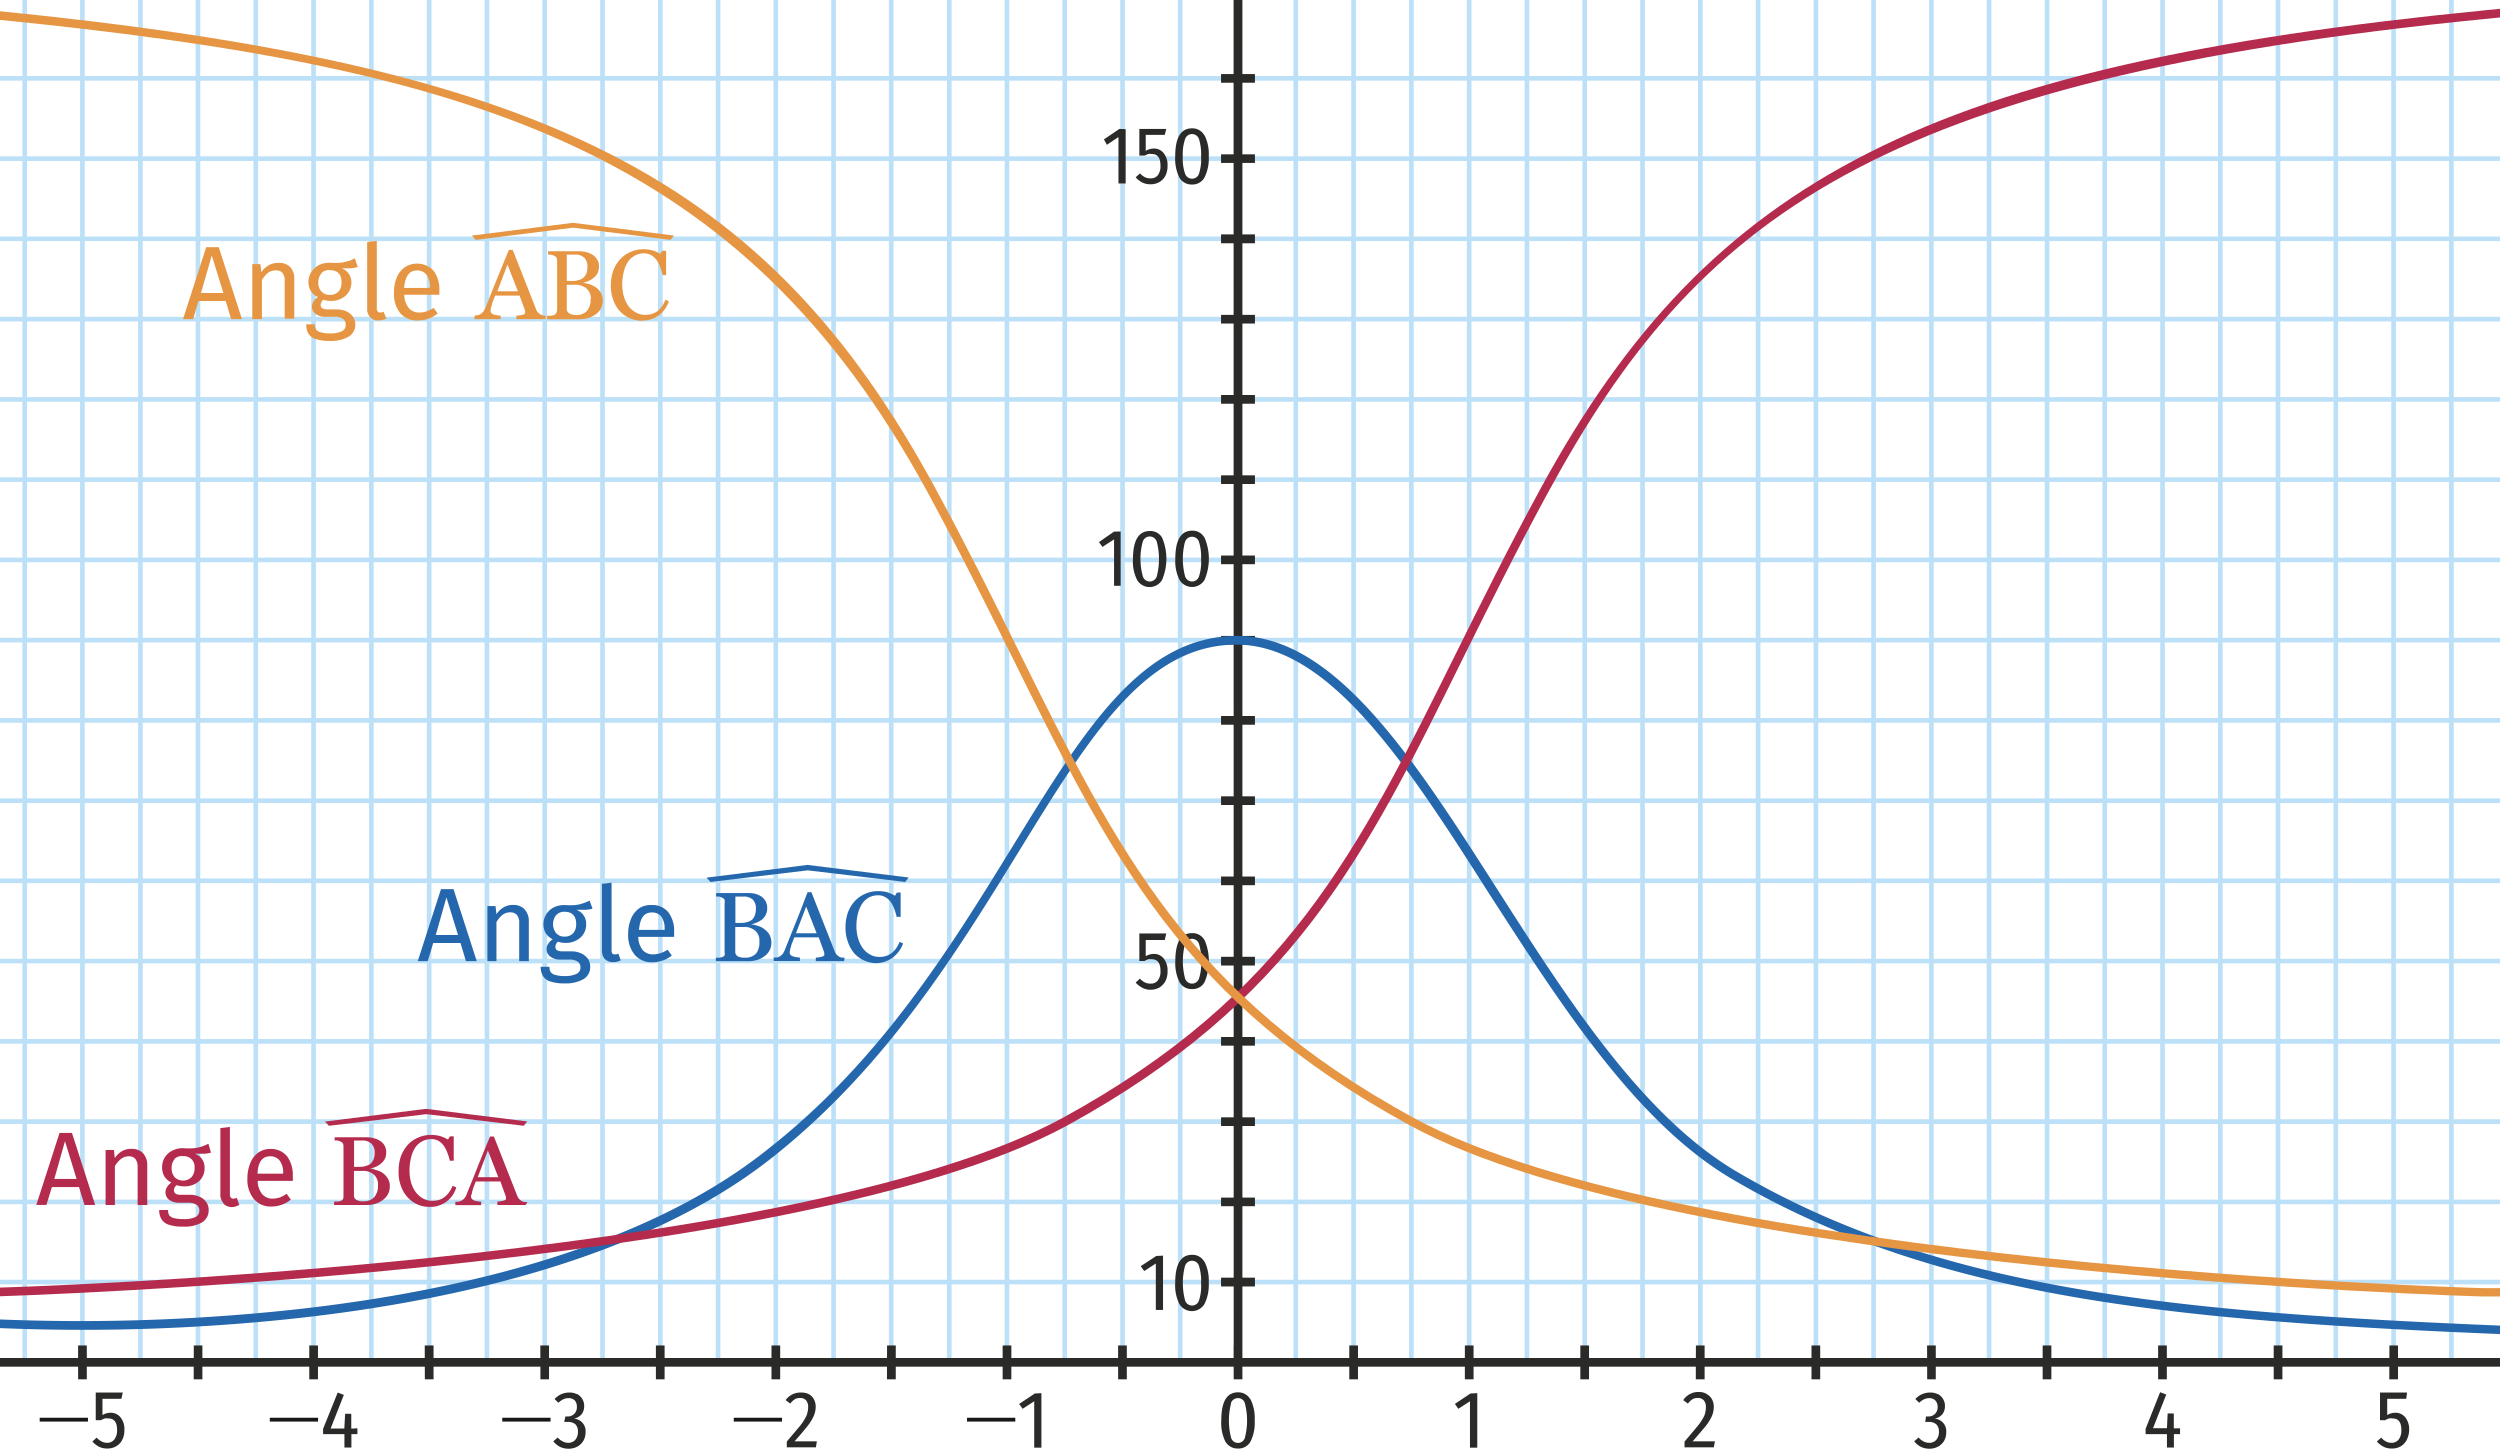 <svg xmlns="http://www.w3.org/2000/svg" viewBox="0 0 215.43 125.22"><defs><style>.cls-1{fill:#bce0f7;}.cls-2{fill:#e69542;}.cls-3{fill:#2a2a29;}.cls-4{fill:#181716;}.cls-5{fill:#2567ac;}.cls-6{fill:#b42b4d;}</style></defs><title>MAT2.2.TE-1</title><path d="M0 117.2h215.43v.4H0zM0 110.28h215.43v.4H0zM0 103.37h215.43v.4H0zM0 96.45h215.43v.4H0zM0 89.54h215.43v.4H0zM0 82.62h215.43v.4H0zM0 75.7h215.43v.4H0zM0 68.8h215.43v.4H0zM0 61.88h215.43v.4H0zM0 54.96h215.43v.4H0zM0 48.05h215.43v.4H0zM0 41.13h215.43v.4H0zM0 34.22h215.43v.4H0zM0 27.3h215.43v.4H0zM0 20.38h215.43v.4H0zM0 13.47h215.43v.4H0zM0 6.55h215.43v.4H0zM1.93-3.07h.4V117.4h-.4zM6.9-3.07h.4V117.4h-.4zM11.9-3.07h.4V117.4h-.4zM16.86-3.07h.4V117.4h-.4zM21.84-3.07h.4V117.4h-.4zM26.82-3.07h.4V117.4h-.4zM31.8-3.07h.4V117.4h-.4zM36.78-3.07h.4V117.4h-.4zM41.76-3.07h.4V117.4h-.4zM46.74-3.07h.4V117.4h-.4zM51.72-3.07h.4V117.4h-.4zM56.7-3.07h.4V117.4h-.4zM61.68-3.07h.4V117.4h-.4zM66.65-3.07h.4V117.4h-.4zM71.63-3.07h.4V117.4h-.4zM76.6-3.07h.4V117.4h-.4zM81.6-3.07h.4V117.4h-.4zM86.57-3.07h.4V117.4h-.4zM91.55-3.07h.4V117.4h-.4zM96.53-3.07h.4V117.4h-.4zM101.5-3.07h.4V117.4h-.4zM106.5-3.07h.4V117.4h-.4zM111.46-3.07h.4V117.4h-.4zM116.44-3.07h.4V117.4h-.4zM121.42-3.07h.4V117.4h-.4zM126.4-3.07h.4V117.4h-.4zM131.38-3.07h.4V117.4h-.4zM136.36-3.07h.4V117.4h-.4zM141.34-3.07h.4V117.4h-.4zM146.32-3.07h.4V117.4h-.4zM151.3-3.07h.4V117.4h-.4zM156.28-3.07h.4V117.4h-.4zM161.25-3.07h.4V117.4h-.4zM166.23-3.07h.4V117.4h-.4zM171.2-3.07h.4V117.4h-.4zM176.2-3.07h.4V117.4h-.4zM181.17-3.07h.4V117.4h-.4zM186.15-3.07h.4V117.4h-.4zM191.13-3.07h.4V117.4h-.4zM196.1-3.07h.4V117.4h-.4zM201.08-3.07h.4V117.4h-.4zM206.06-3.07h.4V117.4h-.4zM211.04-3.07h.4V117.4h-.4z" class="cls-1"/><path d="M19.92 27.5l-.47-1.56H17.1l-.46 1.56h-.87l2-6.2h1.08l2 6.2zm-2.6-2.25h1.93l-1-3.24zM25 23a1.48 1.48 0 0 1 .36 1.06v3.4h-.83v-3.24a1.05 1.05 0 0 0-.2-.72.73.73 0 0 0-.54-.2 1.1 1.1 0 0 0-.68.2 2.4 2.4 0 0 0-.54.63v3.37h-.83v-4.74h.7l.08.7a1.86 1.86 0 0 1 .63-.6 1.55 1.55 0 0 1 .82-.2A1.33 1.33 0 0 1 25 23zM30.83 23a2.68 2.68 0 0 1-.6.12c-.2 0-.47 0-.8 0a1.25 1.25 0 0 1 .85 1.2 1.5 1.5 0 0 1-.5 1.16 1.85 1.85 0 0 1-1.3.45 1.93 1.93 0 0 1-.6-.1.45.45 0 0 0-.18.2.55.55 0 0 0-.07.25c0 .25.2.38.63.38H29a2.08 2.08 0 0 1 .85.17 1.47 1.47 0 0 1 .57.47 1.23 1.23 0 0 1 .2.68 1.2 1.2 0 0 1-.56 1.02 3 3 0 0 1-1.65.38 3.9 3.9 0 0 1-1.2-.16 1.2 1.2 0 0 1-.64-.47 1.62 1.62 0 0 1-.18-.8h.74a.83.83 0 0 0 .1.44.64.64 0 0 0 .4.24 2.67 2.67 0 0 0 .8.1 2.2 2.2 0 0 0 1.06-.2.58.58 0 0 0 .3-.55.55.55 0 0 0-.24-.5 1.17 1.17 0 0 0-.7-.18h-.75a1.4 1.4 0 0 1-.92-.26.8.8 0 0 1-.3-.64A.9.9 0 0 1 27 26a1.2 1.2 0 0 1 .4-.4 1.47 1.47 0 0 1-.62-.53 1.54 1.54 0 0 1-.2-.77 1.57 1.57 0 0 1 .25-.86 1.64 1.64 0 0 1 .66-.6 2.05 2.05 0 0 1 .92-.2 6.35 6.35 0 0 0 .93 0 2.83 2.83 0 0 0 .63-.14c.16 0 .37-.14.6-.24zm-3.14.57a1.12 1.12 0 0 0-.26.77 1.07 1.07 0 0 0 .26.77.92.92 0 0 0 .74.3 1 1 0 0 0 .74-.28 1.14 1.14 0 0 0 .26-.8c0-.7-.34-1.05-1-1.05a.9.9 0 0 0-.75.27zM31.9 27.33a1 1 0 0 1-.26-.77v-5.7l.83-.1v5.8a.43.43 0 0 0 .07.27.25.25 0 0 0 .22.1.75.75 0 0 0 .3-.06l.23.58a1.46 1.46 0 0 1-.67.16.9.9 0 0 1-.72-.27zM37.84 25.4h-3a1.8 1.8 0 0 0 .4 1.16 1.13 1.13 0 0 0 .87.37 1.9 1.9 0 0 0 .65-.1 2.46 2.46 0 0 0 .6-.3l.36.48a2.63 2.63 0 0 1-1.65.6 1.92 1.92 0 0 1-1.56-.6 2.65 2.65 0 0 1-.56-1.78 3.37 3.37 0 0 1 .23-1.3 2.1 2.1 0 0 1 .7-.9 1.94 1.94 0 0 1 2.48.3 2.63 2.63 0 0 1 .5 1.68c0 .13 0 .27 0 .4zm-.8-.65a1.7 1.7 0 0 0-.28-1.07 1 1 0 0 0-.84-.37c-.67 0-1 .5-1.1 1.5H37z" class="cls-2"/><path d="M107.76 120.58a3.68 3.68 0 0 1 .36 1.82 3.63 3.63 0 0 1-.36 1.82 1.16 1.16 0 0 1-1.07.6 1.2 1.2 0 0 1-1.1-.6 3.65 3.65 0 0 1-.35-1.82c0-1.62.48-2.42 1.44-2.42a1.17 1.17 0 0 1 1.06.6zm-1.67.33a5.94 5.94 0 0 0 0 3 .62.62 0 0 0 1.18 0 5.94 5.94 0 0 0 0-3 .6.6 0 0 0-.6-.43.63.63 0 0 0-.6.44zM100.22 108.2v4.68h-.62v-4l-1 .65-.3-.42 1.34-.88zM103.8 108.73a3.63 3.63 0 0 1 .36 1.8 3.68 3.68 0 0 1-.37 1.84 1.26 1.26 0 0 1-2.16 0 3.63 3.63 0 0 1-.36-1.82c0-1.6.48-2.42 1.44-2.42a1.16 1.16 0 0 1 1.07.6zm-1.68.33a5.9 5.9 0 0 0 0 3 .63.63 0 0 0 .6.44.62.62 0 0 0 .6-.44 4 4 0 0 0 .18-1.5 4.36 4.36 0 0 0-.18-1.48.63.63 0 0 0-1.2 0zM96.57 45.8v4.68H96v-4l-1 .65-.3-.42 1.3-.9zM100.14 46.33a4.66 4.66 0 0 1 0 3.64A1.25 1.25 0 0 1 98 50a3.5 3.5 0 0 1-.37-1.82c0-1.6.48-2.42 1.44-2.42a1.16 1.16 0 0 1 1.07.57zm-1.66.33a5.6 5.6 0 0 0 0 3 .62.62 0 0 0 .6.45.64.64 0 0 0 .6-.44 5.94 5.94 0 0 0 0-3 .64.64 0 0 0-.6-.44.62.62 0 0 0-.6.44zM103.8 46.33a4.66 4.66 0 0 1 0 3.64 1.26 1.26 0 0 1-2.16 0 3.63 3.63 0 0 1-.36-1.82c0-1.6.48-2.42 1.44-2.42a1.16 1.16 0 0 1 1.07.6zm-1.68.33a5.9 5.9 0 0 0 0 3 .64.64 0 0 0 .6.45.63.63 0 0 0 .6-.44 4 4 0 0 0 .18-1.5 4.36 4.36 0 0 0-.18-1.48.63.63 0 0 0-1.2 0zM97 11.13v4.68h-.62v-4l-1 .67-.25-.47 1.33-.9zM100.37 11.62h-1.64V13a1.33 1.33 0 0 1 .7-.2 1.05 1.05 0 0 1 .85.4 1.62 1.62 0 0 1 .33 1.08 1.9 1.9 0 0 1-.17.84 1.4 1.4 0 0 1-.52.56 1.48 1.48 0 0 1-.78.2 1.57 1.57 0 0 1-.7-.15 2 2 0 0 1-.58-.45l.37-.34a1.73 1.73 0 0 0 .43.33 1.06 1.06 0 0 0 .48.1.76.76 0 0 0 .64-.28 1.28 1.28 0 0 0 .22-.82c0-.67-.25-1-.75-1a1 1 0 0 0-.3 0l-.32.14h-.45v-2.3h2.32zM103.8 11.66a3.64 3.64 0 0 1 .36 1.82 3.62 3.62 0 0 1-.37 1.82 1.18 1.18 0 0 1-1.08.6 1.2 1.2 0 0 1-1.08-.6 3.68 3.68 0 0 1-.36-1.82c0-1.62.48-2.42 1.44-2.42a1.17 1.17 0 0 1 1.07.6zm-1.68.33a4.07 4.07 0 0 0-.2 1.48 4.07 4.07 0 0 0 .2 1.5.64.64 0 0 0 .6.43.63.63 0 0 0 .6-.43 4.07 4.07 0 0 0 .18-1.5 4.32 4.32 0 0 0-.18-1.48.63.63 0 0 0-1.2 0zM127.3 120.05v4.7h-.63v-4l-1 .65-.3-.42 1.34-.9zM147.08 120.14a1.08 1.08 0 0 1 .45.45 1.34 1.34 0 0 1 .15.63 2.05 2.05 0 0 1-.16.8 4.24 4.24 0 0 1-.53.86c-.25.3-.62.74-1.13 1.32h1.92l-.1.52h-2.52v-.5c.54-.62.93-1.1 1.18-1.4a4.4 4.4 0 0 0 .53-.84 2.07 2.07 0 0 0 .13-.74.85.85 0 0 0-.18-.57.63.63 0 0 0-.5-.2.9.9 0 0 0-.47.1 1.67 1.67 0 0 0-.4.38l-.4-.3a1.54 1.54 0 0 1 1.32-.7 1.34 1.34 0 0 1 .68.16zM167 120.13a1.14 1.14 0 0 1 .44.43 1.1 1.1 0 0 1 .16.6 1.14 1.14 0 0 1-.23.72 1.2 1.2 0 0 1-.66.37 1.07 1.07 0 0 1 1 1.16 1.48 1.48 0 0 1-.17.73 1.4 1.4 0 0 1-.5.5 1.6 1.6 0 0 1-.78.2 1.74 1.74 0 0 1-.73-.16 1.83 1.83 0 0 1-.58-.48l.38-.33a1.3 1.3 0 0 0 .43.34 1 1 0 0 0 .48.12.8.8 0 0 0 .6-.24 1 1 0 0 0 .24-.7.87.87 0 0 0-.23-.66 1 1 0 0 0-.65-.2h-.3l.07-.47h.2a.78.78 0 0 0 .57-.22.8.8 0 0 0 .23-.62.78.78 0 0 0-.2-.54.72.72 0 0 0-.52-.2 1.06 1.06 0 0 0-.45.1 1.62 1.62 0 0 0-.42.3l-.33-.32a1.67 1.67 0 0 1 1.26-.56 1.4 1.4 0 0 1 .7.15zM187.86 123.08v.5h-.53v1.16h-.6v-1.16h-1.84v-.45l1.25-3.16.53.2-1.14 2.9h1.2l.06-1.27h.53v1.28zM207.35 120.54h-1.64v1.4a1.33 1.33 0 0 1 .7-.2 1.06 1.06 0 0 1 .86.4 1.62 1.62 0 0 1 .33 1.08 1.9 1.9 0 0 1-.2.84 1.4 1.4 0 0 1-.5.56 1.48 1.48 0 0 1-.8.2 1.45 1.45 0 0 1-.7-.15 2 2 0 0 1-.58-.45l.37-.34a1.52 1.52 0 0 0 .4.33 1.06 1.06 0 0 0 .5.12.76.76 0 0 0 .62-.3 1.28 1.28 0 0 0 .22-.8c0-.67-.25-1-.75-1a1 1 0 0 0-.32 0 1.76 1.76 0 0 0-.32.15h-.45V120h2.33z" class="cls-3"/><path d="M83.33 122.5v-.33h4.16v.33z" class="cls-4"/><path d="M89.74 120.05v4.7h-.62v-4l-1 .65-.3-.42 1.35-.9z" class="cls-3"/><path d="M63.23 122.5v-.33h4.16v.33z" class="cls-4"/><path d="M69.7 120.14a1.12 1.12 0 0 1 .44.45 1.34 1.34 0 0 1 .15.63 2.05 2.05 0 0 1-.17.8 4.24 4.24 0 0 1-.53.86c-.24.3-.6.74-1.12 1.32h1.92l-.08.52H67.8v-.5c.53-.62.93-1.1 1.18-1.4a4.27 4.27 0 0 0 .52-.84 2.07 2.07 0 0 0 .14-.74.85.85 0 0 0-.18-.57.63.63 0 0 0-.5-.2.85.85 0 0 0-.46.1 1.7 1.7 0 0 0-.4.38l-.4-.3A1.55 1.55 0 0 1 69 120a1.4 1.4 0 0 1 .7.14z" class="cls-3"/><path d="M43.28 122.5v-.33h4.16v.33z" class="cls-4"/><path d="M49.74 120.13a1.14 1.14 0 0 1 .44.43 1.1 1.1 0 0 1 .16.6 1.14 1.14 0 0 1-.23.72 1.2 1.2 0 0 1-.65.37 1.07 1.07 0 0 1 1 1.16 1.48 1.48 0 0 1-.18.73 1.4 1.4 0 0 1-.5.5 1.6 1.6 0 0 1-.78.2 1.7 1.7 0 0 1-.74-.16 1.83 1.83 0 0 1-.58-.48l.38-.33a1.3 1.3 0 0 0 .43.34 1 1 0 0 0 .47.12.8.8 0 0 0 .6-.24 1 1 0 0 0 .24-.7.87.87 0 0 0-.22-.66 1 1 0 0 0-.66-.2h-.3l.1-.47h.18a.78.78 0 0 0 .58-.22.8.8 0 0 0 .23-.62.78.78 0 0 0-.18-.54.72.72 0 0 0-.53-.2 1.06 1.06 0 0 0-.46.1 1.62 1.62 0 0 0-.42.3l-.33-.32a1.67 1.67 0 0 1 1.25-.56 1.4 1.4 0 0 1 .7.15z" class="cls-3"/><path d="M23.25 122.5v-.33h4.16v.33z" class="cls-4"/><path d="M30.8 123.08v.5h-.52v1.16h-.6v-1.16h-1.84v-.45L29.1 120l.53.2-1.14 2.9h1.18l.07-1.27h.53v1.28z" class="cls-3"/><path d="M3.42 122.5v-.33h4.16v.33z" class="cls-4"/><path d="M10.46 120.54H8.83v1.4a1.3 1.3 0 0 1 .68-.2 1.08 1.08 0 0 1 .88.4 1.62 1.62 0 0 1 .33 1.08 1.76 1.76 0 0 1-.18.84 1.28 1.28 0 0 1-.52.56 1.42 1.42 0 0 1-.78.2 1.5 1.5 0 0 1-.7-.15 2 2 0 0 1-.58-.45l.37-.34a1.35 1.35 0 0 0 .42.33 1.06 1.06 0 0 0 .48.12.76.76 0 0 0 .63-.3 1.28 1.28 0 0 0 .23-.8c0-.67-.25-1-.76-1a1.06 1.06 0 0 0-.3 0 1.7 1.7 0 0 0-.32.15h-.46V120h2.33zM0 117.02h215.43v.75H0zM106.3-3.63h.76V117.4h-.75zM106.3 115.94h.76v2.92h-.75zM96.35 115.94h.75v2.92h-.75zM86.4 115.94h.75v2.92h-.75zM76.44 115.94h.75v2.92h-.76zM66.48 115.94h.75v2.92h-.75zM56.52 115.94h.75v2.92h-.75zM46.56 115.94h.75v2.92h-.74zM36.6 115.94h.76v2.92h-.75zM26.65 115.94h.75v2.92h-.75zM16.7 115.94h.74v2.92h-.75zM6.73 115.94h.75v2.92h-.75zM116.27 115.94h.75v2.92h-.75zM126.23 115.94h.75v2.92h-.75zM136.18 115.94h.75v2.92h-.75zM146.14 115.94h.75v2.92h-.76zM156.1 115.94h.75v2.92h-.75zM166.06 115.94h.75v2.92h-.74zM176.02 115.94h.75v2.92h-.75zM185.97 115.94h.75v2.92h-.75zM195.93 115.94h.75v2.92h-.75zM205.9 115.94h.74v2.92h-.75zM105.22 110.1h2.92v.76h-2.92zM105.22 103.2h2.92v.74h-2.92zM105.22 96.28h2.92v.75h-2.92zM105.22 89.36h2.92v.75h-2.92zM105.22 82.45h2.92v.75h-2.92zM105.22 75.53h2.92v.75h-2.92zM105.22 68.62h2.92v.75h-2.92zM105.22 61.7h2.92v.75h-2.92zM105.22 54.8h2.92v.74h-2.92zM105.22 47.87h2.92v.75h-2.92zM105.22 40.96h2.92v.75h-2.92zM105.22 34.04h2.92v.75h-2.92zM105.22 27.13h2.92v.75h-2.92zM105.22 20.2h2.92v.76h-2.92zM105.22 13.3h2.92v.74h-2.92zM105.22 6.38h2.92v.75h-2.92zM100.37 81h-1.64v1.4a1.33 1.33 0 0 1 .7-.2 1.05 1.05 0 0 1 .85.4 1.63 1.63 0 0 1 .33 1.1 1.84 1.84 0 0 1-.17.82 1.5 1.5 0 0 1-.52.57 1.57 1.57 0 0 1-.78.2 1.45 1.45 0 0 1-.7-.17 2 2 0 0 1-.58-.45l.37-.34a1.52 1.52 0 0 0 .43.33 1.06 1.06 0 0 0 .48.1.76.76 0 0 0 .64-.28 1.28 1.28 0 0 0 .22-.82c0-.67-.25-1-.75-1a1 1 0 0 0-.3 0 1.76 1.76 0 0 0-.32.15h-.45v-2.37h2.32zM103.8 81a4.64 4.64 0 0 1 0 3.63 1.16 1.16 0 0 1-1.08.6 1.18 1.18 0 0 1-1.08-.6 3.65 3.65 0 0 1-.36-1.82c0-1.6.48-2.4 1.44-2.4a1.16 1.16 0 0 1 1.07.6zm-1.68.32a5.94 5.94 0 0 0 0 3 .64.64 0 0 0 .6.44.63.63 0 0 0 .6-.44 4 4 0 0 0 .18-1.5 4.32 4.32 0 0 0-.18-1.48.63.63 0 0 0-.6-.44.64.64 0 0 0-.6.42z" class="cls-3"/><path d="M58.08 20.3l-.3.37-8.4-1.05L41 20.67l-.34-.37 8.7-1.1zM47 27.5h-2.5v-.3a3 3 0 0 0 .55-.08q.2-.06.2-.15a.28.28 0 0 0 0-.1.3.3 0 0 0 0-.1l-.48-1.3h-2.1c-.07.2-.14.35-.2.5s-.08.28-.12.4a2.92 2.92 0 0 0-.07.3.62.62 0 0 0 0 .17c0 .1.1.2.26.26a2.48 2.48 0 0 0 .6.1v.3h-2.25v-.3l.26-.04a.84.84 0 0 0 .27-.1.94.94 0 0 0 .25-.24 1.74 1.74 0 0 0 .18-.34c.3-.74.62-1.57 1-2.5l1-2.45h.33l2 5.08a.8.8 0 0 0 .35.46.82.82 0 0 0 .25.1 1.66 1.66 0 0 0 .26.05zm-2.37-2.4l-.9-2.3-.87 2.3zM51.34 24.76a1.54 1.54 0 0 1 .43.45 1.5 1.5 0 0 1 0 1.4 1.6 1.6 0 0 1-.47.5 2 2 0 0 1-.63.3 2.46 2.46 0 0 1-.72.1h-2.8v-.3h.3l.26-.05a.44.44 0 0 0 .2-.15.62.62 0 0 0 .1-.3v-4.23a.62.62 0 0 0-.05-.25.34.34 0 0 0-.2-.18 1.07 1.07 0 0 0-.26-.1 1 1 0 0 0-.27 0v-.3h2.67a2.9 2.9 0 0 1 .6.07 1.86 1.86 0 0 1 .55.23 1.18 1.18 0 0 1 .4.4 1.05 1.05 0 0 1 .16.6 1.4 1.4 0 0 1-.1.56 1.17 1.17 0 0 1-.32.4 1.6 1.6 0 0 1-.43.28 2.45 2.45 0 0 1-.54.18 3.65 3.65 0 0 1 .58.12 2.1 2.1 0 0 1 .56.28zm-1-.9a1 1 0 0 0 .22-.38 1.88 1.88 0 0 0 .06-.5 1.05 1.05 0 0 0-.27-.77 1.1 1.1 0 0 0-.83-.27h-.68v2.27h.53a1.64 1.64 0 0 0 .58-.1 1 1 0 0 0 .38-.23zm.58 1.9a1.15 1.15 0 0 0-.35-.87 1.4 1.4 0 0 0-1-.35h-.73v2.07a.45.45 0 0 0 .22.4 1.08 1.08 0 0 0 .6.13 1.2 1.2 0 0 0 .93-.36 1.5 1.5 0 0 0 .3-1.05zM55.3 27.64a2.6 2.6 0 0 1-1.86-.8 2.72 2.72 0 0 1-.58-.96 3.38 3.38 0 0 1-.22-1.27 3.74 3.74 0 0 1 .2-1.27 3.1 3.1 0 0 1 .6-1 2.67 2.67 0 0 1 .9-.63 2.7 2.7 0 0 1 1.1-.23 2.8 2.8 0 0 1 .8.1 2.87 2.87 0 0 1 .66.3l.17-.27h.33v2.1h-.3a6 6 0 0 0-.2-.67 2.6 2.6 0 0 0-.3-.6 1.54 1.54 0 0 0-.48-.45 1.34 1.34 0 0 0-.63-.16 1.6 1.6 0 0 0-.76.18 1.77 1.77 0 0 0-.6.53 2.62 2.62 0 0 0-.37.86 4.15 4.15 0 0 0-.14 1.15 3.72 3.72 0 0 0 .14 1 2.68 2.68 0 0 0 .4.83 1.93 1.93 0 0 0 .64.55 1.57 1.57 0 0 0 .82.2 1.8 1.8 0 0 0 .62-.1 2 2 0 0 0 .5-.28 2.94 2.94 0 0 0 .35-.42 2.62 2.62 0 0 0 .25-.5l.3.14a2.6 2.6 0 0 1-.94 1.26 2.54 2.54 0 0 1-1.4.4z" class="cls-2"/><path d="M40.15 82.82l-.47-1.56h-2.35l-.47 1.56H36l2-6.2h1.08l2 6.2zm-2.6-2.25h1.92l-1-3.24zM45.2 78.36a1.46 1.46 0 0 1 .37 1.06v3.4h-.83v-3.28a1 1 0 0 0-.2-.7.72.72 0 0 0-.55-.22 1.08 1.08 0 0 0-.67.2 2.13 2.13 0 0 0-.54.64v3.36H42v-4.74h.7l.08.7a1.86 1.86 0 0 1 .63-.6 1.55 1.55 0 0 1 .83-.2 1.3 1.3 0 0 1 .97.38zM51.06 78.3a2.66 2.66 0 0 1-.6.1c-.2 0-.48 0-.8 0a1.25 1.25 0 0 1 .85 1.2 1.5 1.5 0 0 1-.5 1.2 1.85 1.85 0 0 1-1.32.45 1.9 1.9 0 0 1-.6-.1.44.44 0 0 0-.17.2.45.45 0 0 0-.06.25c0 .26.2.38.62.38h.76a1.93 1.93 0 0 1 .85.18 1.45 1.45 0 0 1 .57.46 1.23 1.23 0 0 1 .2.68 1.2 1.2 0 0 1-.57 1.07 3.1 3.1 0 0 1-1.65.37 3.57 3.57 0 0 1-1.2-.16 1.14 1.14 0 0 1-.65-.47 1.62 1.62 0 0 1-.2-.8h.76a.83.83 0 0 0 .1.45.64.64 0 0 0 .4.25 2.75 2.75 0 0 0 .8.1 2.3 2.3 0 0 0 1.05-.2.6.6 0 0 0 .32-.55.55.55 0 0 0-.25-.5 1.2 1.2 0 0 0-.7-.17h-.75a1.4 1.4 0 0 1-.9-.26.78.78 0 0 1-.32-.64.8.8 0 0 1 .13-.45 1.2 1.2 0 0 1 .4-.4 1.46 1.46 0 0 1-.6-.52 1.5 1.5 0 0 1-.2-.77 1.57 1.57 0 0 1 .24-.86 1.68 1.68 0 0 1 .65-.6 2.06 2.06 0 0 1 .93-.2 6.35 6.35 0 0 0 .93 0 3 3 0 0 0 .63-.14 5.3 5.3 0 0 0 .6-.24zm-3.14.56a1.27 1.27 0 0 0 0 1.55.94.94 0 0 0 .73.3 1 1 0 0 0 .75-.3 1.14 1.14 0 0 0 .25-.78c0-.7-.34-1.06-1-1.06a.9.9 0 0 0-.73.3zM52.13 82.66a1.1 1.1 0 0 1-.26-.77v-5.73l.83-.1v5.8a.55.55 0 0 0 .06.3.27.27 0 0 0 .23.08.75.75 0 0 0 .3-.06l.2.57a1.28 1.28 0 0 1-.64.16 1 1 0 0 1-.73-.27zM58.07 80.73H55a1.88 1.88 0 0 0 .4 1.16 1.16 1.16 0 0 0 .88.35 2.08 2.08 0 0 0 .63-.1 3 3 0 0 0 .62-.3l.36.5a2.68 2.68 0 0 1-1.66.58 1.9 1.9 0 0 1-1.54-.65 2.64 2.64 0 0 1-.56-1.78 3.36 3.36 0 0 1 .24-1.3 2.15 2.15 0 0 1 .68-.9 1.8 1.8 0 0 1 1.1-.3 1.76 1.76 0 0 1 1.44.62 2.65 2.65 0 0 1 .5 1.72c0 .1 0 .25 0 .4zm-.8-.66A1.77 1.77 0 0 0 57 79a1 1 0 0 0-.84-.37c-.68 0-1 .5-1.1 1.5h2.22zM78.3 75.62L78 76l-8.4-1-8.38 1-.34-.37 8.7-1.1zM65.87 80.08a1.54 1.54 0 0 1 .43.45 1.5 1.5 0 0 1 0 1.4 1.5 1.5 0 0 1-.47.5 1.86 1.86 0 0 1-.62.3 2.57 2.57 0 0 1-.72.1h-2.8v-.3h.3l.27-.06a.4.4 0 0 0 .18-.16.47.47 0 0 0 0-.24V77.8a.62.62 0 0 0 0-.26.47.47 0 0 0-.2-.18 1.3 1.3 0 0 0-.27-.1 1.5 1.5 0 0 0-.26 0v-.3h2.72A2.9 2.9 0 0 1 65 77a2 2 0 0 1 .55.22 1.2 1.2 0 0 1 .4.4 1.14 1.14 0 0 1 .16.6 1.25 1.25 0 0 1-.1.56 1.27 1.27 0 0 1-.3.42 2.2 2.2 0 0 1-.45.28 3 3 0 0 1-.53.17 2.93 2.93 0 0 1 .56.13 1.7 1.7 0 0 1 .6.3zm-1-.9a1.06 1.06 0 0 0 .2-.38 1.88 1.88 0 0 0 .07-.5 1.1 1.1 0 0 0-.26-.77 1.15 1.15 0 0 0-.84-.27h-.67v2.27h.52a1.74 1.74 0 0 0 .58-.1.9.9 0 0 0 .4-.24zm.57 1.9a1.1 1.1 0 0 0-.35-.87 1.4 1.4 0 0 0-1-.33h-.73V82a.44.44 0 0 0 .2.4 1.1 1.1 0 0 0 .6.12 1.23 1.23 0 0 0 1-.36 1.56 1.56 0 0 0 .27-1.1zM72.74 82.82H70.3v-.3a2.53 2.53 0 0 0 .53-.08q.2-.06.2-.15a.28.28 0 0 0 0-.1s0-.07 0-.1l-.48-1.32h-2.1c-.08.2-.14.37-.2.5s-.08.3-.12.4a1.48 1.48 0 0 0-.07.3.67.67 0 0 0 0 .18c0 .1.1.2.27.26a2.06 2.06 0 0 0 .6.1v.3h-2.26v-.3h.27a.78.78 0 0 0 .26-.1 1 1 0 0 0 .26-.23 1.74 1.74 0 0 0 .18-.35c.3-.74.62-1.57 1-2.5s.67-1.73.95-2.45h.33l2 5.08a1 1 0 0 0 .14.26 1.1 1.1 0 0 0 .22.2 1 1 0 0 0 .24.1 1.66 1.66 0 0 0 .26 0zm-2.37-2.4l-.9-2.3-.88 2.3zM75.53 83a2.63 2.63 0 0 1-1.87-.8 2.86 2.86 0 0 1-.58-1 3.35 3.35 0 0 1-.22-1.27 3.74 3.74 0 0 1 .2-1.28 2.92 2.92 0 0 1 .6-1 2.67 2.67 0 0 1 .9-.63 2.7 2.7 0 0 1 1.1-.23 2.8 2.8 0 0 1 .8.1 2.87 2.87 0 0 1 .66.3l.17-.28h.32v2.1h-.34a5.93 5.93 0 0 0-.2-.66 2.48 2.48 0 0 0-.3-.6 1.43 1.43 0 0 0-.5-.45 1.17 1.17 0 0 0-.6-.15 1.72 1.72 0 0 0-.76.17 1.77 1.77 0 0 0-.6.53 2.86 2.86 0 0 0-.38.86 4.57 4.57 0 0 0-.13 1.17 3.72 3.72 0 0 0 .15 1 2.68 2.68 0 0 0 .4.83 1.93 1.93 0 0 0 .64.55 1.57 1.57 0 0 0 .8.2 1.8 1.8 0 0 0 .62-.1 1.73 1.73 0 0 0 .48-.28 2.14 2.14 0 0 0 .37-.42 2.62 2.62 0 0 0 .26-.5l.3.14a2.6 2.6 0 0 1-.94 1.25 2.54 2.54 0 0 1-1.37.45z" class="cls-5"/><path d="M7.28 103.84l-.47-1.55H4.47L4 103.83h-.87l2-6.2H6.2l2 6.2zm-2.6-2.25H6.6l-1-3.25zM12.33 99.38a1.5 1.5 0 0 1 .36 1.06v3.4h-.83v-3.28a1.08 1.08 0 0 0-.2-.7.73.73 0 0 0-.55-.22 1.08 1.08 0 0 0-.67.22 2.25 2.25 0 0 0-.54.62v3.36H9.1V99.1h.72l.07.7a1.84 1.84 0 0 1 .62-.6 1.6 1.6 0 0 1 .82-.2 1.3 1.3 0 0 1 1 .38zM18.18 99.32a2.13 2.13 0 0 1-.6.1c-.2 0-.47 0-.78 0a1.24 1.24 0 0 1 .83 1.2 1.52 1.52 0 0 1-.48 1.17 1.9 1.9 0 0 1-1.32.44 2 2 0 0 1-.6-.1.52.52 0 0 0-.18.2.57.57 0 0 0-.06.25c0 .25.2.38.6.38h.77a1.88 1.88 0 0 1 .84.17 1.27 1.27 0 0 1 .58.47 1.1 1.1 0 0 1 .2.67 1.2 1.2 0 0 1-.56 1.06 3 3 0 0 1-1.66.37 3.6 3.6 0 0 1-1.2-.16 1.12 1.12 0 0 1-.64-.47 1.52 1.52 0 0 1-.2-.8h.76a.9.9 0 0 0 .1.45.72.72 0 0 0 .42.25 3.2 3.2 0 0 0 .8.08 2.3 2.3 0 0 0 1.06-.18.62.62 0 0 0 .32-.56.58.58 0 0 0-.25-.5 1.3 1.3 0 0 0-.7-.17h-.75a1.44 1.44 0 0 1-.92-.26.8.8 0 0 1-.3-.63.82.82 0 0 1 .13-.45 1.44 1.44 0 0 1 .38-.4 1.46 1.46 0 0 1-.6-.52 1.5 1.5 0 0 1-.2-.78 1.6 1.6 0 0 1 .23-.86 1.64 1.64 0 0 1 .67-.6 2.05 2.05 0 0 1 .93-.2 5.32 5.32 0 0 0 .94 0 3.5 3.5 0 0 0 .62-.13c.17-.06.37-.14.6-.25zm-3.13.56a1.12 1.12 0 0 0-.26.77 1.17 1.17 0 0 0 .25.78 1 1 0 0 0 .74.3 1 1 0 0 0 .73-.3 1.17 1.17 0 0 0 .26-.8.92.92 0 0 0-1-1 .9.9 0 0 0-.75.25zM19.26 103.68a1.06 1.06 0 0 1-.27-.77v-5.7l.82-.1v5.8a.46.46 0 0 0 .07.28.26.26 0 0 0 .22.1.73.73 0 0 0 .3-.07l.22.6a1.34 1.34 0 0 1-.64.2 1 1 0 0 1-.74-.32zM25.2 101.76h-3a1.87 1.87 0 0 0 .4 1.15 1.15 1.15 0 0 0 .87.38 2.08 2.08 0 0 0 .63-.1 2.52 2.52 0 0 0 .6-.32l.36.5a2.63 2.63 0 0 1-1.65.6 1.9 1.9 0 0 1-1.54-.66 2.63 2.63 0 0 1-.55-1.78 3.36 3.36 0 0 1 .25-1.3 2 2 0 0 1 .68-.9 1.73 1.73 0 0 1 1.03-.32 1.78 1.78 0 0 1 1.45.62 2.7 2.7 0 0 1 .5 1.72 3.17 3.17 0 0 1 0 .42zm-.8-.67a1.7 1.7 0 0 0-.3-1.08 1 1 0 0 0-.82-.37c-.68 0-1.05.5-1.1 1.5h2.2zM45.43 96.64l-.3.37-8.38-1-8.4 1-.35-.36 8.7-1.1zM33 101.1a1.43 1.43 0 0 1 .42.46 1.2 1.2 0 0 1 .17.68 1.36 1.36 0 0 1-.18.7 1.5 1.5 0 0 1-.47.5 1.82 1.82 0 0 1-.63.3 2.46 2.46 0 0 1-.72.1h-2.8v-.3h.3a.9.9 0 0 0 .27-.05.38.38 0 0 0 .2-.17.58.58 0 0 0 .04-.25V98.8a.62.62 0 0 0-.04-.24.37.37 0 0 0-.2-.18 1.07 1.07 0 0 0-.26-.1 1.66 1.66 0 0 0-.26 0V98h2.72a2.35 2.35 0 0 1 .6.07 1.63 1.63 0 0 1 .55.22 1.07 1.07 0 0 1 .4.38 1.1 1.1 0 0 1 .17.6 1.38 1.38 0 0 1-.1.56 1.3 1.3 0 0 1-.33.42 1.88 1.88 0 0 1-.43.28 3.1 3.1 0 0 1-.53.17 2.85 2.85 0 0 1 .57.14 1.82 1.82 0 0 1 .56.26zm-1-.9a1 1 0 0 0 .22-.38 1.85 1.85 0 0 0 .06-.5 1.06 1.06 0 0 0-.27-.77 1.12 1.12 0 0 0-.82-.27h-.68v2.27h.5a1.64 1.64 0 0 0 .58-.1.9.9 0 0 0 .42-.24zm.58 1.9a1.16 1.16 0 0 0-.35-.87 1.42 1.42 0 0 0-1-.33h-.73v2.1a.43.43 0 0 0 .22.4 1.08 1.08 0 0 0 .6.12 1.2 1.2 0 0 0 .93-.36 1.5 1.5 0 0 0 .32-1.07zM37 104a2.53 2.53 0 0 1-1-.2 2.63 2.63 0 0 1-.85-.6 2.73 2.73 0 0 1-.6-1 3.33 3.33 0 0 1-.2-1.26 3.8 3.8 0 0 1 .2-1.3 3.28 3.28 0 0 1 .6-1 2.67 2.67 0 0 1 .9-.62 2.7 2.7 0 0 1 1.1-.22 2.8 2.8 0 0 1 .78.1 2.9 2.9 0 0 1 .67.3l.17-.28h.33v2.1h-.34a4.37 4.37 0 0 0-.2-.66 2.67 2.67 0 0 0-.3-.6 1.4 1.4 0 0 0-.48-.45 1.2 1.2 0 0 0-.63-.15 1.6 1.6 0 0 0-.75.18 1.74 1.74 0 0 0-.6.52 2.62 2.62 0 0 0-.37.86 4.55 4.55 0 0 0-.14 1.17 3.72 3.72 0 0 0 .13 1 2.58 2.58 0 0 0 .4.83 2.1 2.1 0 0 0 .64.56 1.67 1.67 0 0 0 .8.2 1.8 1.8 0 0 0 .63-.1 1.57 1.57 0 0 0 .5-.3 1.82 1.82 0 0 0 .35-.4 2.16 2.16 0 0 0 .26-.5l.32.14A2.32 2.32 0 0 1 37 104zM45.3 103.84h-2.44v-.3a2.32 2.32 0 0 0 .54-.08q.2-.06.2-.15v-.18l-.48-1.32H41c-.08.2-.14.37-.2.5l-.12.4c0 .13-.06.23-.08.3s0 .14 0 .18.1.2.26.26a2.13 2.13 0 0 0 .6.1v.3h-2.22v-.3a1.57 1.57 0 0 0 .27 0 .84.84 0 0 0 .28-.1 1 1 0 0 0 .26-.23 1.2 1.2 0 0 0 .17-.33c.3-.74.64-1.57 1-2.5l1-2.45h.34l2 5.08a1.22 1.22 0 0 0 .14.26 1.18 1.18 0 0 0 .23.2.67.67 0 0 0 .25.1h.26zm-2.36-2.4l-.9-2.3-.87 2.3z" class="cls-6"/><path d="M220.27 115.15c-31-1.17-52.6-2.74-71-13.54-8.3-4.88-14.75-15-21-24.68-7-11-13.7-21.38-21.72-21.38-7.8 0-12.63 7.87-18.76 17.83-5.4 8.76-11.5 18.7-21.35 26.45-11.83 9.32-30 12.76-43.16 14a170.68 170.68 0 0 1-26 .48l.05-.74a171.5 171.5 0 0 0 25.84-.5c13.04-1.23 31.06-4.63 42.74-13.84C75.8 91.56 81.86 81.7 87.22 73c6.25-10.17 11.18-18.2 19.4-18.2 8.43 0 15.2 10.56 22.34 21.73 6.18 9.67 12.58 19.66 20.73 24.45 18.2 10.7 39.77 12.28 70.6 13.44z" class="cls-5"/><path d="M-.57 111.72v-.75c.7 0 69-2 92.16-14.65 19.27-10.54 25.4-22.92 33.9-40.07 2.24-4.5 4.55-9.17 7.32-14.25C147.42 15.2 166.4 5.6 214 .9l5-.5.07.74-5 .5c-52.52 5.2-67.85 17.27-80.63 40.72-2.76 5.07-5.06 9.72-7.3 14.22-8.52 17.27-14.7 29.75-34.2 40.42C68.6 109.7.1 111.7-.57 111.72z" class="cls-6"/><path d="M217.55 111.72H214c-.7 0-69.2-2-92.5-14.74-19.57-10.65-25.75-23.13-34.3-40.4-2.24-4.5-4.54-9.15-7.3-14.22C63.86 12.93 41.12 5.78-.73 1.64l-5-.5.06-.74 5 .5C47 5.6 66 15.2 80.56 42c2.76 5.08 5.07 9.74 7.3 14.25 8.5 17.15 14.64 29.53 33.94 40.07C145 109 213.27 111 214 111h3.6z" class="cls-2"/></svg>
